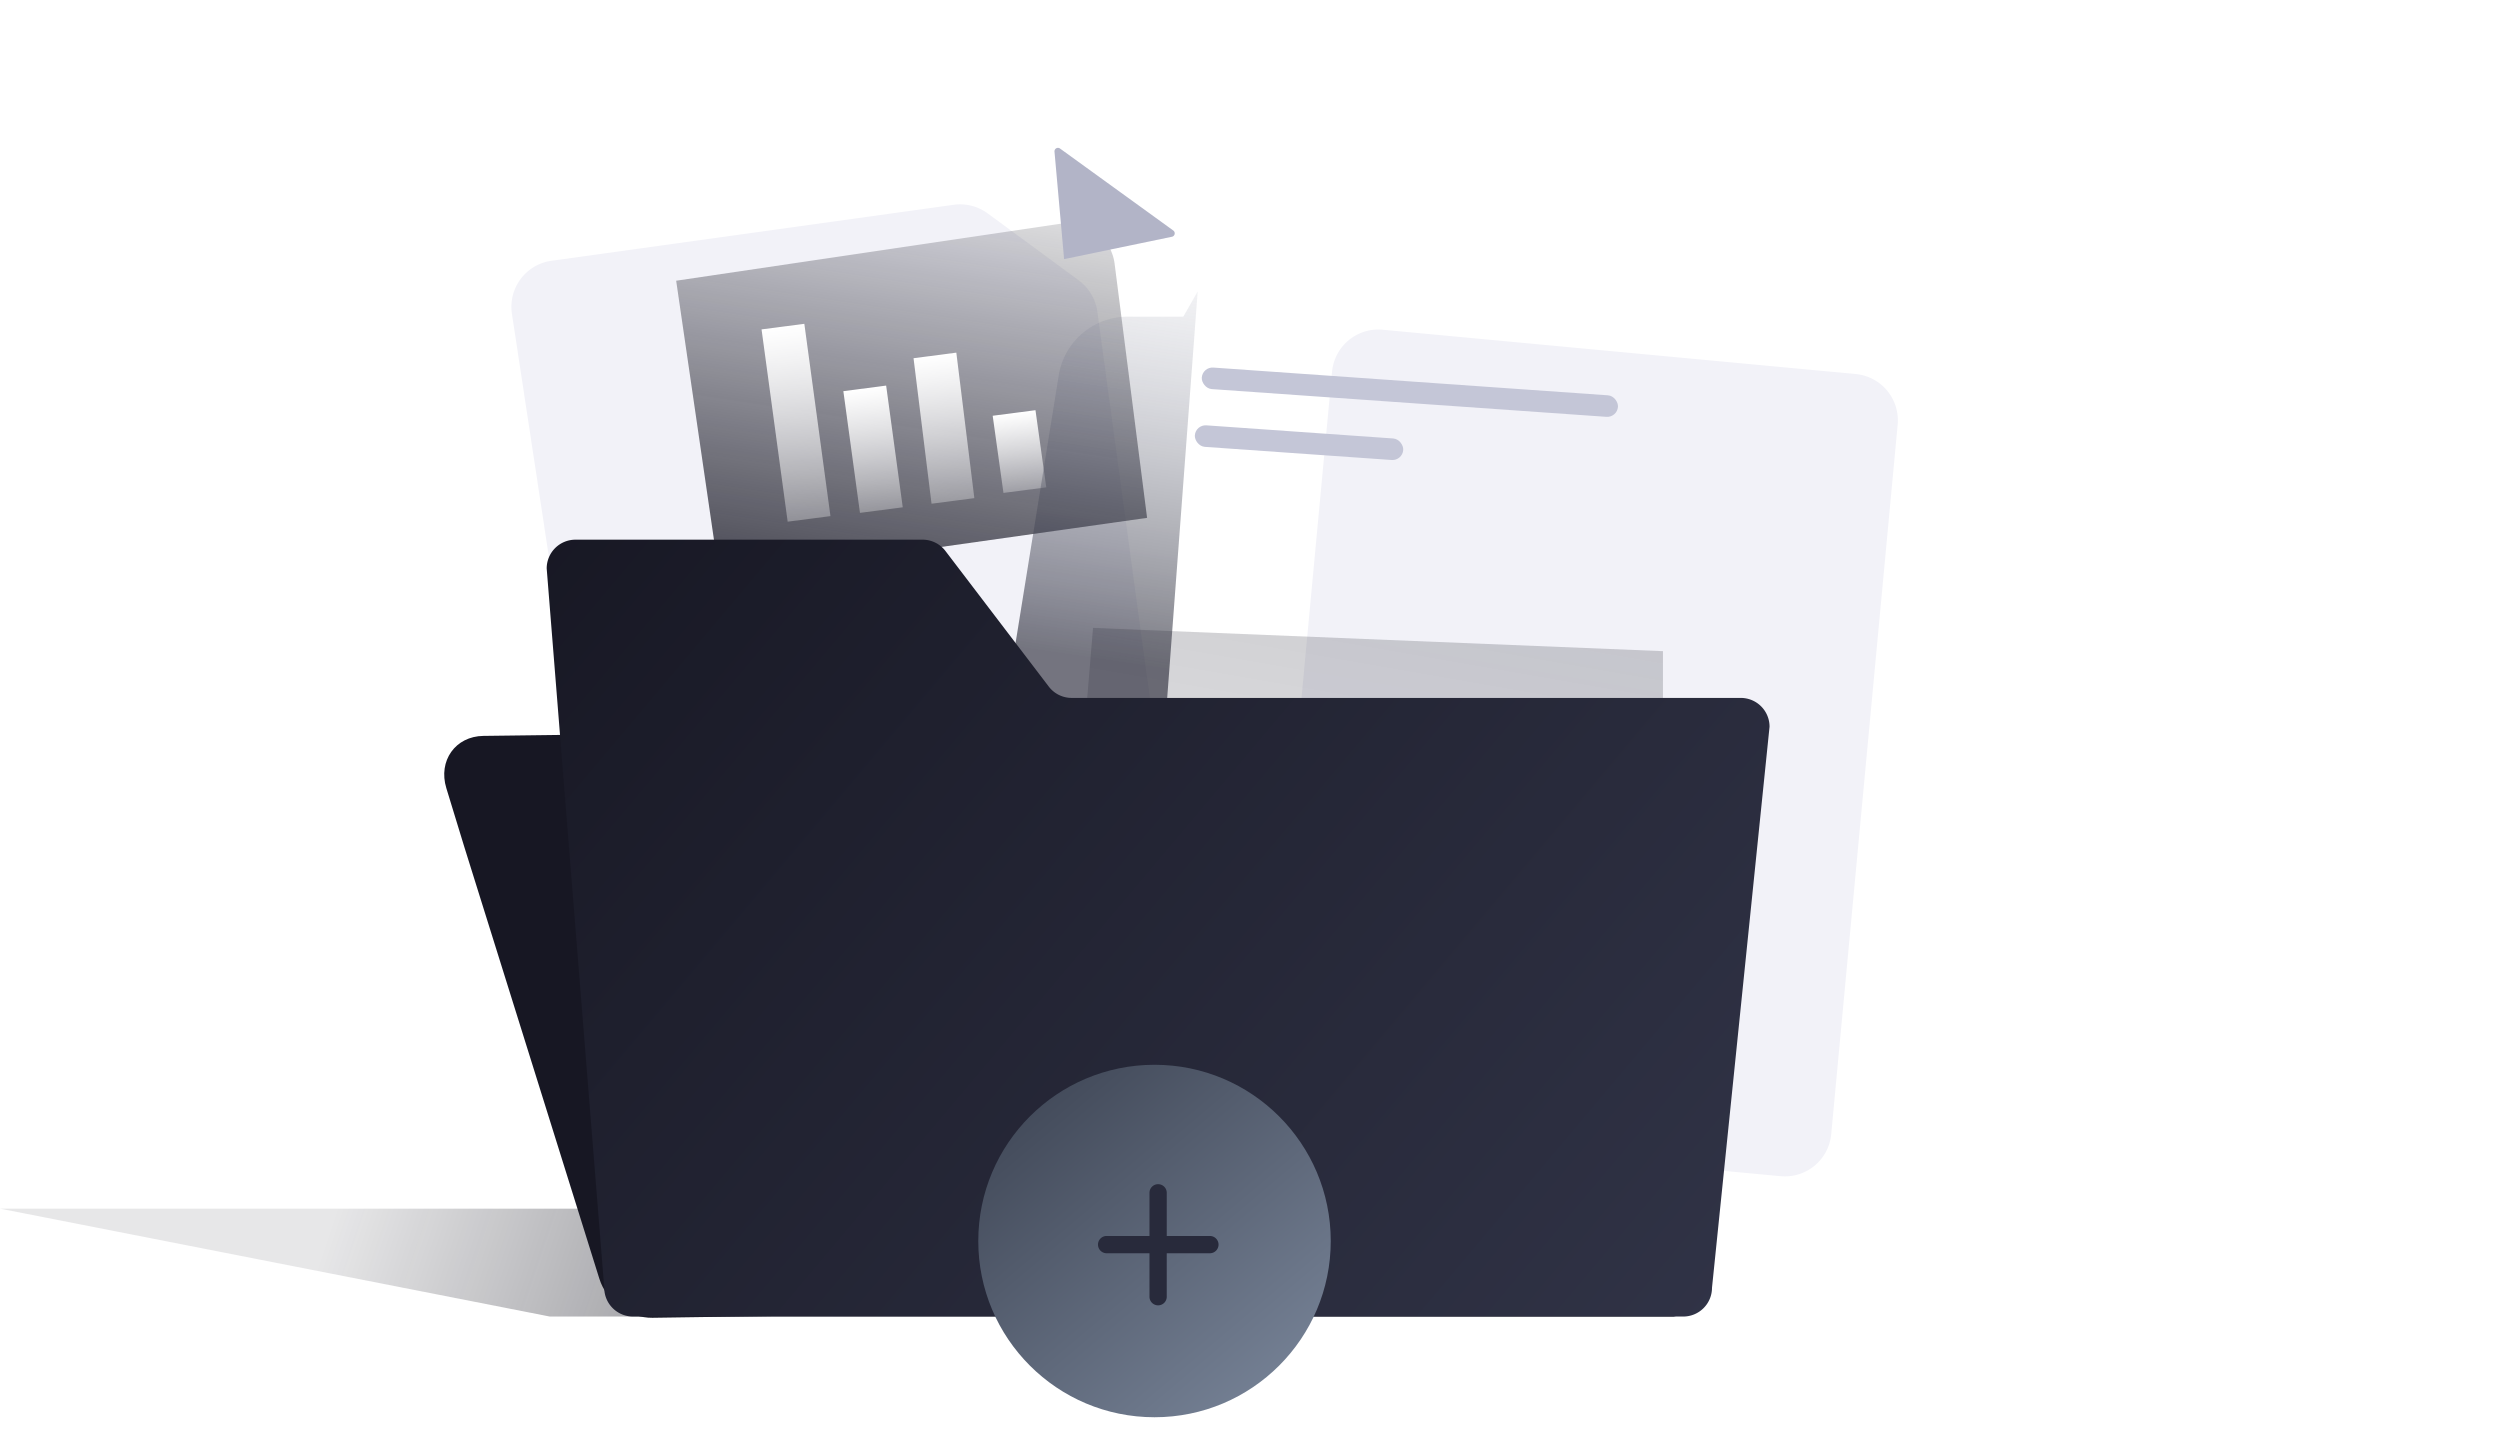 <svg width="215" height="124" fill="none" xmlns="http://www.w3.org/2000/svg"><g filter="url(#a)"><path d="M51.026 21.99a4 4 0 0 1 3.403-4.564l34.588-4.814a4 4 0 0 1 2.921.739l7.84 5.765a4 4 0 0 1 1.595 2.684l7.504 55.25a4 4 0 0 1-3.404 4.498l-40.516 5.724a4 4 0 0 1-4.514-3.36L51.026 21.99Z" fill="#F2F2F8"/></g><path d="m58.15 24.141 33.152-4.913a4 4 0 0 1 4.554 3.45l2.793 21.857-36.765 5.194L58.15 24.14Z" fill="url(#b)"/><path d="m65.493 28.327 3.68-.479 2.246 16.538-3.68.479-2.246-16.538Z" fill="url(#c)"/><path d="m72.528 33.64 3.681-.48 1.428 10.468-3.68.479-1.429-10.468Z" fill="url(#d)"/><path d="m78.564 30.806 3.68-.479 1.549 12.512-3.681.48-1.548-12.513Z" fill="url(#e)"/><path d="m85.37 35.755 3.681-.479.927 6.636-3.68.479-.927-6.636Z" fill="url(#f)"/><path d="m91.512 22.285-.826-9.242a.3.3 0 0 1 .475-.27l9.742 7.052a.3.3 0 0 1-.115.536l-9.276 1.924Z" fill="#B2B4C7"/><path d="m103.045 103.943 41.094 9.28h-96.86L0 103.943h103.045Z" fill="url(#g)"/><path fill-rule="evenodd" clip-rule="evenodd" d="M73.15 63.943c-.859-.667-1.897-1.03-2.906-1.018l-28.67.362c-2.41.03-3.909 2.14-3.19 4.492l1.546 5.055 11.613 37.133c.611 1.954 2.565 3.391 4.57 3.362l86.464-1.274c1.976-.029 3.404-1.477 3.36-3.407l-.747-32.656c-.054-2.387-2.303-4.506-4.749-4.474l-55.021.72c-1.01.014-2.049-.35-2.907-1.017l-9.364-7.278Z" fill="#171723"/><path d="m103 25.07-2.784 37.117-9.279-1.238L87.225 56l3.826-23.721a6 6 0 0 1 5.924-5.045h4.788L103 25.07Z" fill="url(#h)" fill-opacity=".6"/><g filter="url(#i)"><path d="M96.556 27.967a4 4 0 0 1 4.356-3.61l40.677 3.81a4 4 0 0 1 3.61 4.356l-5.715 61.019a4 4 0 0 1-4.356 3.61l-40.678-3.81a4 4 0 0 1-3.61-4.356l5.716-61.019Z" fill="#F2F2F8"/></g><rect x="103.418" y="31.546" width="35.88" height="1.856" rx=".928" transform="rotate(4.021 103.418 31.546)" fill="#C4C6D7"/><rect x="102.822" y="36.514" width="17.965" height="1.856" rx=".928" transform="rotate(4.021 102.822 36.514)" fill="#C4C6D7"/><path d="M143.015 56 94 54l-.5 6.021h49.515v-4.02Z" fill="url(#j)" fill-opacity=".5"/><path d="M81.31 47.386a2.475 2.475 0 0 0-1.969-.974H49.49a2.475 2.475 0 0 0-2.475 2.474l4.95 61.862a2.475 2.475 0 0 0 2.474 2.475h90.318a2.475 2.475 0 0 0 2.475-2.475l4.949-48.252a2.475 2.475 0 0 0-2.475-2.475H92.163c-.773 0-1.5-.36-1.968-.974l-8.885-11.66Z" fill="url(#k)"/><circle cx="99.288" cy="106.727" fill="url(#l)" r="15.156"/><path fill-rule="evenodd" clip-rule="evenodd" d="M99.597 101.84c.411 0 .743.332.743.742v3.712h3.712a.742.742 0 1 1 0 1.485h-3.712v3.711a.743.743 0 1 1-1.485 0v-3.711h-3.712a.743.743 0 0 1 0-1.485h3.712v-3.712c0-.41.333-.742.742-.742Z" fill="#282A3B"/><defs><linearGradient id="b" x1="58.768" y1="-2.15" x2="49.207" y2="60.822" gradientUnits="userSpaceOnUse"><stop offset=".151" stop-color="#171723" stop-opacity=".04"/><stop offset="1" stop-color="#171723"/></linearGradient><linearGradient id="c" x1="67.379" y1="28.082" x2="69.533" y2="44.632" gradientUnits="userSpaceOnUse"><stop stop-color="#fff"/><stop offset="1" stop-color="#fff" stop-opacity=".31"/></linearGradient><linearGradient id="d" x1="74.401" y1="33.396" x2="75.764" y2="43.871" gradientUnits="userSpaceOnUse"><stop stop-color="#fff"/><stop offset="1" stop-color="#fff" stop-opacity=".31"/></linearGradient><linearGradient id="e" x1="80.365" y1="30.572" x2="81.992" y2="43.074" gradientUnits="userSpaceOnUse"><stop stop-color="#fff"/><stop offset="1" stop-color="#fff" stop-opacity=".31"/></linearGradient><linearGradient id="f" x1="87.242" y1="35.512" x2="88.107" y2="42.155" gradientUnits="userSpaceOnUse"><stop stop-color="#fff"/><stop offset="1" stop-color="#fff" stop-opacity=".31"/></linearGradient><linearGradient id="g" x1="121.559" y1="121.574" x2="32.145" y2="91.339" gradientUnits="userSpaceOnUse"><stop stop-color="#14141F"/><stop offset=".992" stop-color="#14141F" stop-opacity=".1"/></linearGradient><linearGradient id="h" x1="87.225" y1="55.691" x2="93.102" y2="15.79" gradientUnits="userSpaceOnUse"><stop stop-color="#1F202E"/><stop offset="1" stop-color="#A3A8BD" stop-opacity="0"/></linearGradient><linearGradient id="j" x1="132.648" y1="-55.334" x2="112.306" y2="61.155" gradientUnits="userSpaceOnUse"><stop stop-color="#1F202E"/><stop offset="1" stop-color="#1F202E" stop-opacity=".37"/></linearGradient><linearGradient id="k" x1="4.949" y1="4.964" x2="152.181" y2="128.997" gradientUnits="userSpaceOnUse"><stop offset=".214" stop-color="#14141F"/><stop offset="1" stop-color="#33364A"/></linearGradient><linearGradient id="l" x1="78.255" y1="96.829" x2="103.619" y2="126.832" gradientUnits="userSpaceOnUse"><stop stop-color="#3B4251"/><stop offset="1" stop-color="#778397"/></linearGradient><filter id="a" x="27.98" y="1.573" width="89.934" height="106.739" filterUnits="userSpaceOnUse" color-interpolation-filters="sRGB"><feFlood flood-opacity="0" result="BackgroundImageFix"/><feColorMatrix in="SourceAlpha" values="0 0 0 0 0 0 0 0 0 0 0 0 0 0 0 0 0 0 127 0" result="hardAlpha"/><feOffset dx="-7" dy="5"/><feGaussianBlur stdDeviation="8"/><feComposite in2="hardAlpha" operator="out"/><feColorMatrix values="0 0 0 0 0.38 0 0 0 0 0.42 0 0 0 0 0.486 0 0 0 0.52 0"/><feBlend in2="BackgroundImageFix" result="effect1_dropShadow_5475_63865"/><feBlend in="SourceGraphic" in2="effect1_dropShadow_5475_63865" result="shape"/></filter><filter id="i" x="78.823" y=".34" width="104.393" height="122.829" filterUnits="userSpaceOnUse" color-interpolation-filters="sRGB"><feFlood flood-opacity="0" result="BackgroundImageFix"/><feColorMatrix in="SourceAlpha" values="0 0 0 0 0 0 0 0 0 0 0 0 0 0 0 0 0 0 127 0" result="hardAlpha"/><feOffset dx="13" dy="1"/><feGaussianBlur stdDeviation="12.5"/><feComposite in2="hardAlpha" operator="out"/><feColorMatrix values="0 0 0 0 0.38 0 0 0 0 0.42 0 0 0 0 0.486 0 0 0 0.2 0"/><feBlend in2="BackgroundImageFix" result="effect1_dropShadow_5475_63865"/><feColorMatrix in="SourceAlpha" values="0 0 0 0 0 0 0 0 0 0 0 0 0 0 0 0 0 0 127 0" result="hardAlpha"/><feOffset dx="5" dy="3"/><feGaussianBlur stdDeviation="7.5"/><feComposite in2="hardAlpha" operator="out"/><feColorMatrix values="0 0 0 0 0.38 0 0 0 0 0.42 0 0 0 0 0.486 0 0 0 0.2 0"/><feBlend in2="effect1_dropShadow_5475_63865" result="effect2_dropShadow_5475_63865"/><feBlend in="SourceGraphic" in2="effect2_dropShadow_5475_63865" result="shape"/></filter></defs></svg>